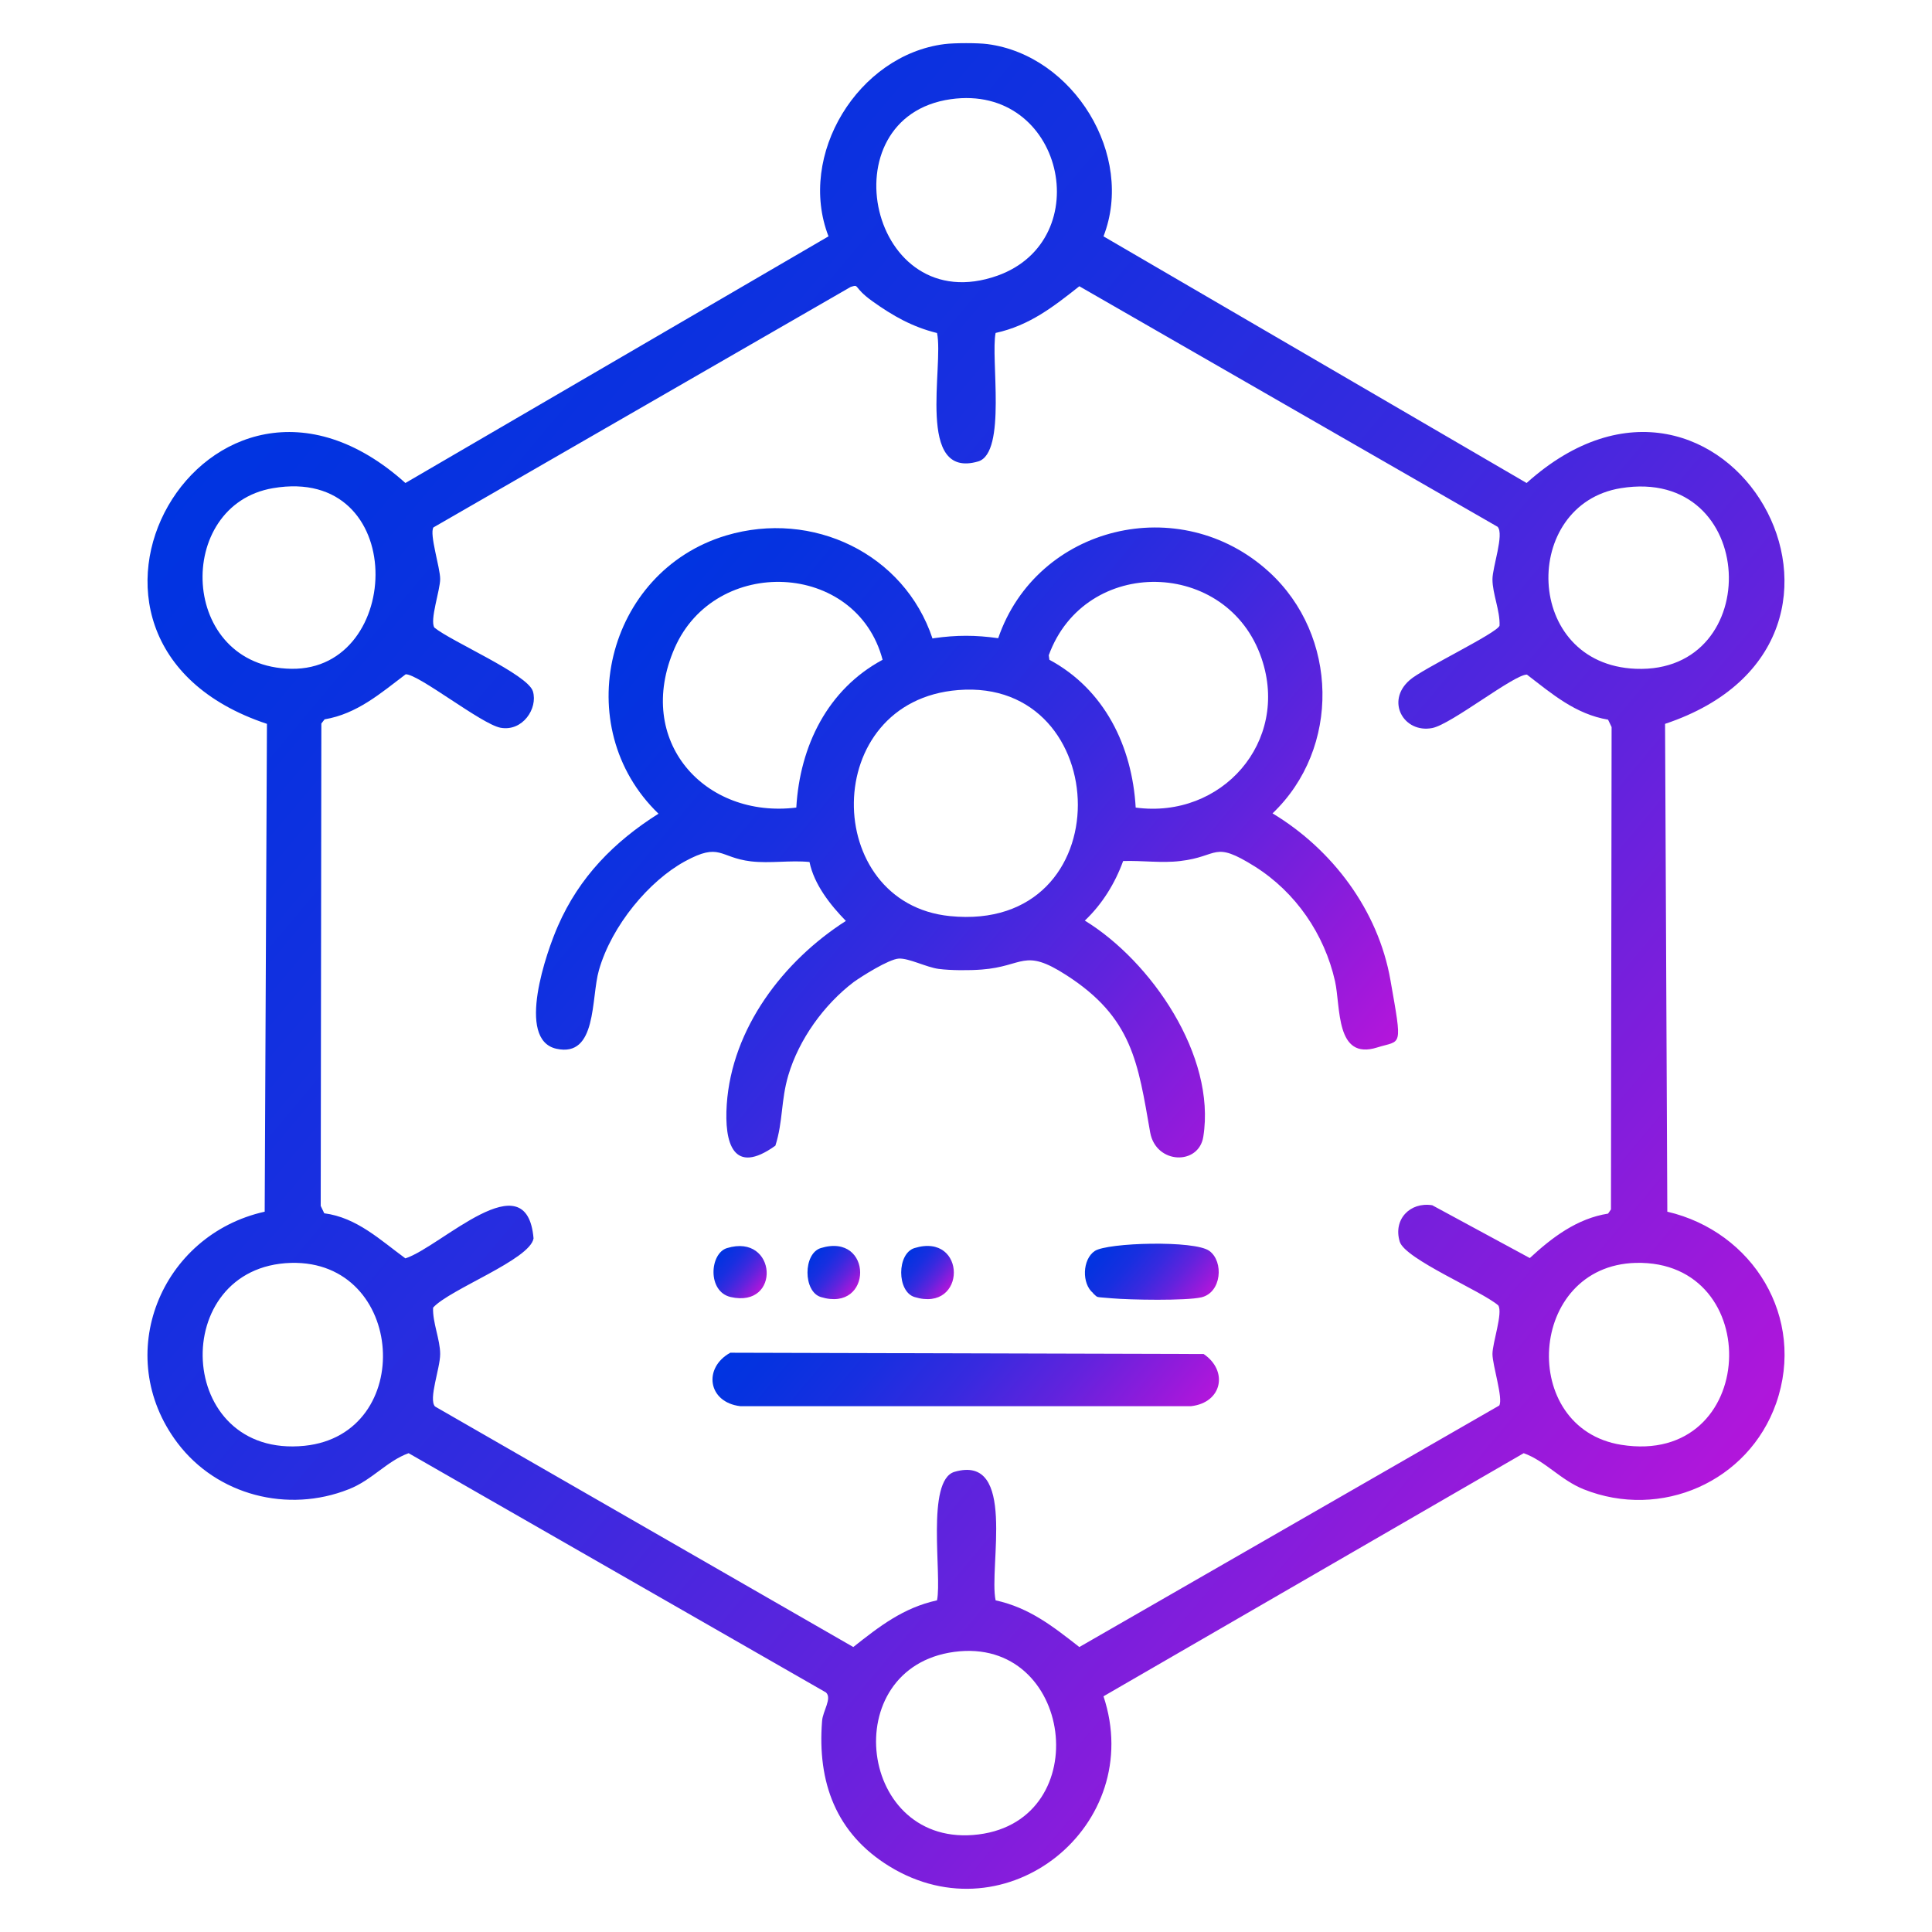<?xml version="1.0" encoding="UTF-8"?>
<svg xmlns="http://www.w3.org/2000/svg" xmlns:xlink="http://www.w3.org/1999/xlink" id="Layer_1" version="1.1" viewBox="0 0 600 600">
  <defs>
    <style>
      .st0 {
        fill: url(#linear-gradient2);
      }

      .st1 {
        fill: url(#linear-gradient1);
      }

      .st2 {
        fill: url(#linear-gradient3);
      }

      .st3 {
        fill: url(#linear-gradient6);
      }

      .st4 {
        fill: url(#linear-gradient5);
      }

      .st5 {
        fill: url(#linear-gradient4);
      }

      .st6 {
        fill: url(#linear-gradient);
      }
    </style>
    <linearGradient id="linear-gradient" x1="83.5" y1="118.6" x2="516.6" y2="482" gradientUnits="userSpaceOnUse">
      <stop offset="0" stop-color="#0034e1"></stop>
      <stop offset=".1" stop-color="#0632e0"></stop>
      <stop offset=".3" stop-color="#182fe0"></stop>
      <stop offset=".5" stop-color="#372adf"></stop>
      <stop offset=".7" stop-color="#6123dd"></stop>
      <stop offset=".9" stop-color="#961adb"></stop>
      <stop offset="1" stop-color="#b216db"></stop>
    </linearGradient>
    <linearGradient id="linear-gradient1" x1="201" y1="182.8" x2="405" y2="354" xlink:href="#linear-gradient"></linearGradient>
    <linearGradient id="linear-gradient2" x1="252.5" y1="388.3" x2="347.6" y2="468.1" xlink:href="#linear-gradient"></linearGradient>
    <linearGradient id="linear-gradient3" x1="343.9" y1="383.5" x2="371.5" y2="406.7" xlink:href="#linear-gradient"></linearGradient>
    <linearGradient id="linear-gradient4" x1="252.1" y1="389.8" x2="265.2" y2="400.7" xlink:href="#linear-gradient"></linearGradient>
    <linearGradient id="linear-gradient5" x1="281.2" y1="389.8" x2="294.3" y2="400.7" xlink:href="#linear-gradient"></linearGradient>
    <linearGradient id="linear-gradient6" x1="223.1" y1="389.6" x2="236.2" y2="400.6" xlink:href="#linear-gradient"></linearGradient>
  </defs>
  <path class="st6" d="M306.7,13.7c26.7,3.5,45.8,34.5,36,59.7l131.4,76.6c61.2-55,120.9,48.8,43,74.8l.7,151.5c26.6,6.2,43.1,32.9,33.8,59.5-8.6,24.4-35.8,36.3-59.8,26.7-7.2-2.9-11.9-8.8-18.6-11.2l-130.5,75.5c13.3,40-30,75.2-66.5,52.8-16.6-10.2-22.4-26.1-20.9-45.1.2-3.1,3.2-7.1,1.2-8.9l-129.6-74.3c-6.7,2.4-11.4,8.4-18.6,11.2-18.9,7.5-40.9,1.9-53.2-14.4-20.5-27.2-5.2-64.6,27.1-71.8l.7-151.5c-77.9-25.9-18.2-129.8,43-74.8l131.4-76.6c-9.8-25.3,9.2-56.3,36-59.7,3.1-.4,10.4-.4,13.4,0ZM295.3,30.8c-38.9,5.5-25.2,68.9,14.5,54.8,31.2-11.2,20.4-59.7-14.5-54.8ZM290.9,103.4c-7.6-1.9-13.6-5.3-19.9-9.8s-3.9-5.4-6.8-4.5l-129.6,74.7c-1.3,2.1,2.1,12.5,2.1,16s-3.3,12.8-1.8,15.1c5.2,4.3,29,14.5,30.6,19.8s-3.2,12.6-10.1,11.3c-6-1.2-25.3-16.6-29.4-16.6-7.8,5.9-15.1,12.3-25.2,14l-1,1.3-.2,149.8,1.1,2.3c10.1,1.3,17.4,8.3,25.2,14,11.1-3.6,37.7-30.7,39.8-6.2-1.1,6.6-26.1,15.8-31.2,21.5-.2,4.6,2.2,9.9,2.2,14.4s-3.7,14-1.6,16.3l129.9,74.7c8.1-6.4,15.5-12.2,26-14.5,1.6-7.7-3.5-37.2,5.4-39.9,19.5-5.7,10.6,29.7,12.8,39.9,10.5,2.3,17.8,8.1,26,14.5l130.4-75c1.3-2.1-2.1-12.5-2.1-16s3.3-12.8,1.8-15.1c-5.2-4.5-29-14.4-30.6-19.8-2.1-6.9,3.2-12.4,10.1-11.3l30.3,16.4c6.9-6.4,14.7-12.3,24.3-13.8l.9-1.3.2-149.8-1.1-2.3c-10.1-1.7-17.4-8-25.2-14-4.1,0-23.4,15.4-29.4,16.6-8.8,1.7-14.6-8.3-7-14.9,3.9-3.5,27.2-14.6,27.9-16.9.2-4.6-2.2-9.9-2.2-14.4,0-3.8,3.7-14,1.6-16.3l-129.9-74.7c-8.1,6.4-15.5,12.2-26,14.5-1.6,7.7,3.5,37.2-5.4,39.9-19.5,5.7-10.6-29.7-12.8-39.9ZM84.8,151.6c-30.8,5.2-29.3,55.6,5.7,56.1s36.5-63.3-5.7-56.1ZM503.4,151.6c-31.1,5-30.4,54.7,4.6,56.1,40.4,1.6,38.1-63-4.6-56.1ZM90.4,392.2c-38.4,1.1-36.1,60.9,4.2,56.8,34.7-3.6,31.4-57.7-4.2-56.8ZM508,392.2c-33.7.9-36.5,51.4-4.5,56.5,42.7,6.8,45-57.5,4.5-56.5ZM296.4,513c-36.8,4.9-29.9,61.4,7.5,56.7,36.6-4.6,29.4-61.6-7.5-56.7Z"></path>
  <path class="st1" d="M290,198.2c7.1-1,12.9-1,20,0,12-35,56.5-45.8,84.1-20.6,21.6,19.7,22.3,54.8,1.1,75,18.6,11.2,32.8,30.1,36.6,51.7s3.5,18.6-4.1,21c-13,4.1-11.3-12.5-13.1-20.6-3.3-14.6-12.2-27.6-24.9-35.6-13.1-8.2-11-3.1-23.2-1.7-5.7.7-11.9-.2-17.7,0-2.5,6.9-6.5,13.4-11.9,18.5,20.6,12.6,40.8,42,36.8,67.1-1.4,9-14.7,8.6-16.5-1.3-3.8-21.7-5.5-35.7-26.1-48.9-13.2-8.5-13.1-2.7-26.2-1.7-3.8.3-9.6.3-13.4-.2s-9.3-3.4-12.4-3.2-11.5,5.5-14,7.3c-9.2,7-17,17.8-20.3,29-2.3,7.8-1.6,14.3-4,21.8-13.1,9.4-15.9-.8-15.1-12.8,1.6-23.7,17.6-44.6,37-57-4.9-5-9.9-11.4-11.3-18.3-6-.6-12.2.5-18.2-.2-9.9-1.2-9.5-6-20.5,0s-22.7,19.8-26.7,33.8c-2.5,8.7-.5,27.2-13.2,24.4s-3-30.3.5-38.2c6.6-15.1,17.4-26.1,31.2-34.8-28-27-16.3-75.2,21-86.4,26.8-8,55.3,5.6,64.1,32ZM274.1,204.9c-8.1-30.7-52-32.5-64.6-3.6s9.4,53,37.8,49.5c1.1-19.1,9.7-36.7,26.8-45.9ZM352.7,250.8c26.7,3.6,47.9-20.4,39.1-46.3-10.5-31.1-54.8-32-66.1-1l.2,1.4c17.1,9.2,25.7,26.8,26.8,45.9ZM297.6,214.3c-43.1,3.4-42.5,66.2-2.6,70.2,53.8,5.4,51.3-74.1,2.6-70.2Z"></path>
  <path class="st0" d="M226.9,420.1l146.9.4c7.7,5.2,5.8,15.1-3.9,16.2h-140c-10.1-1.2-11.6-11.9-3.1-16.6Z"></path>
  <path class="st2" d="M339.5,401.6c-3.6-2.9-3.4-10.5.5-13.1s31.1-3.4,35.6,0c4.5,3.3,3.8,12.9-2.5,14.4-4.8,1.1-22.2.8-27.8.3s-4.1-.1-5.8-1.5Z"></path>
  <path class="st5" d="M254.9,387.6c16.3-5,16.3,20.2,0,15.2-5.5-1.7-5.5-13.5,0-15.2Z"></path>
  <path class="st4" d="M284,387.6c16.3-5,16.3,20.2,0,15.2-5.5-1.7-5.5-13.5,0-15.2Z"></path>
  <path class="st3" d="M225.8,387.6c15.5-4.7,16.9,18.8,1.1,15.2-7.3-1.7-6.5-13.6-1.1-15.2Z"></path>
</svg>
